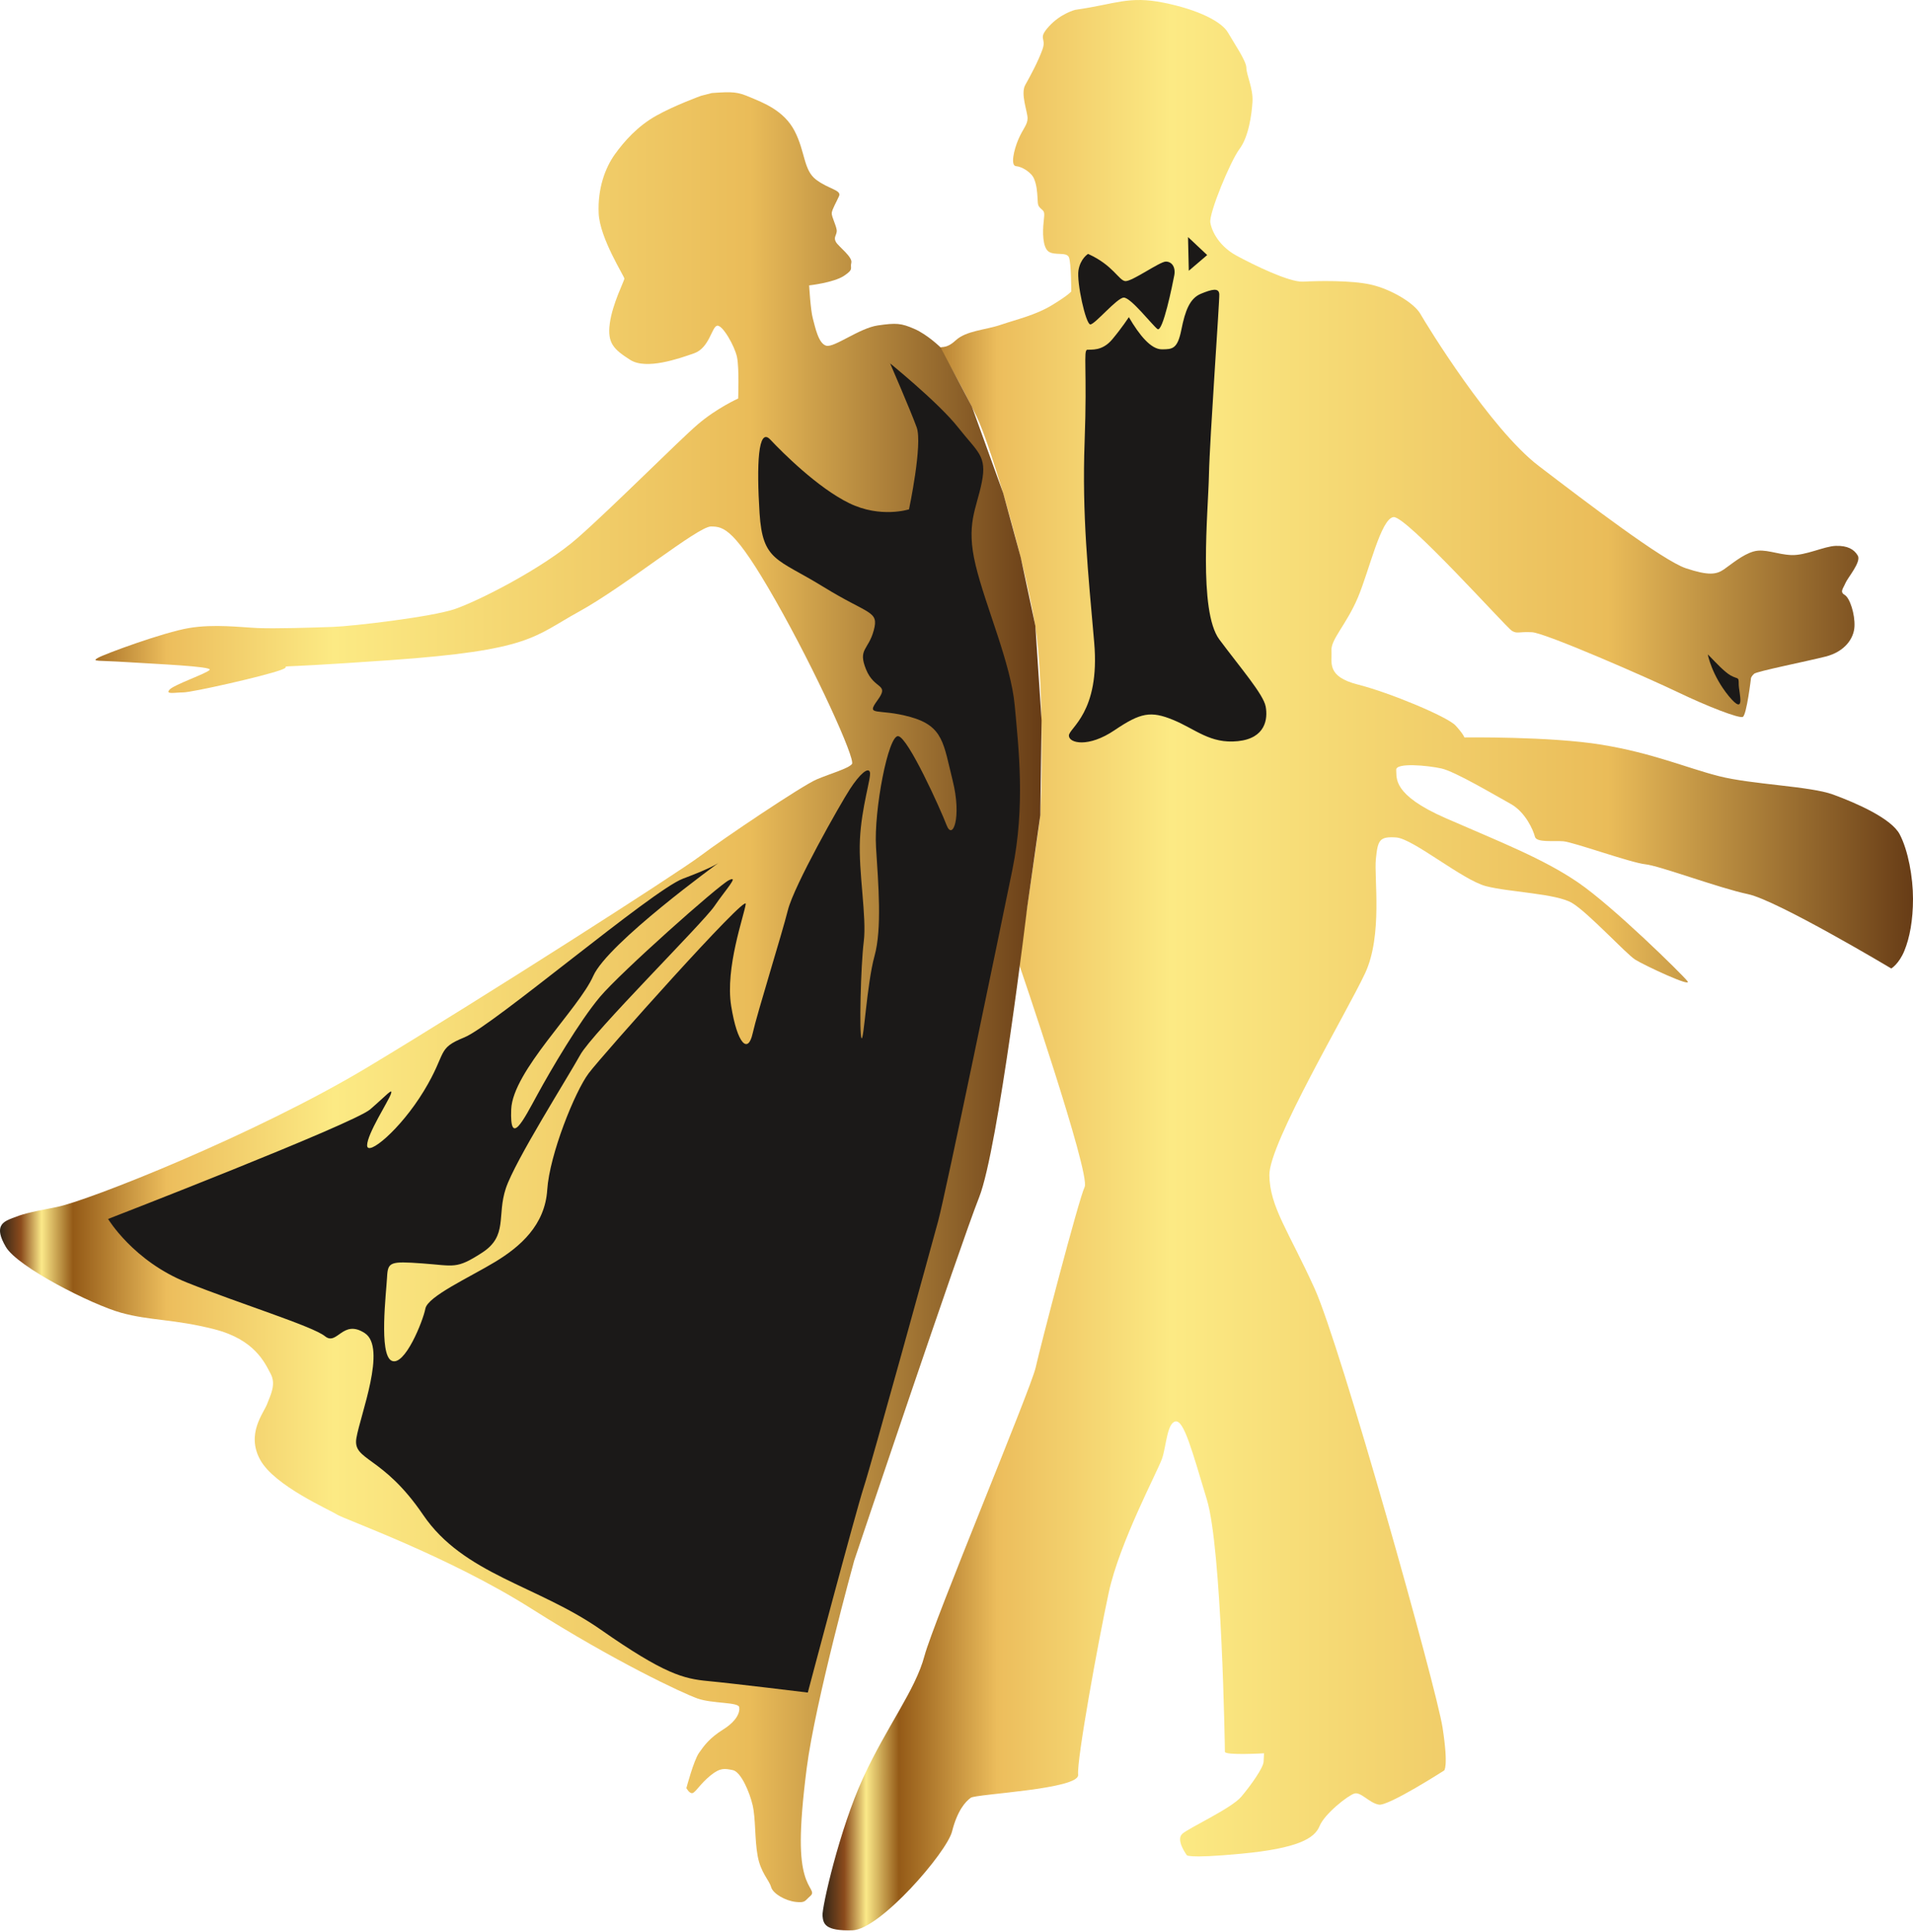 <?xml version="1.0" encoding="UTF-8"?> <svg xmlns="http://www.w3.org/2000/svg" width="400" height="404" viewBox="0 0 400 404" fill="none"><path d="M224.871 2.045C225.036 2.045 225.198 1.991 225.359 1.975C233.314 0.811 236.075 -0.894 243.3 0.56C250.672 2.044 255.479 4.567 256.762 6.811C258.044 9.054 260.608 12.74 260.608 14.182C260.608 15.624 262.051 18.509 261.89 21.234C261.729 23.958 261.089 28.606 259.166 31.17C257.243 33.734 252.756 44.63 253.076 46.553C253.397 48.477 254.999 51.521 258.525 53.444C262.051 55.368 269.583 59.055 272.468 58.894C275.352 58.734 282.564 58.573 286.73 59.535C290.897 60.497 295.704 63.381 296.987 65.625C298.269 67.869 311.57 89.665 321.746 97.437C331.922 105.209 347.709 117.229 352.516 118.832C357.324 120.435 358.926 120.114 360.449 119.073C361.972 118.031 364.377 115.948 366.701 115.307C369.025 114.666 371.551 115.948 374.556 116.069C377.56 116.192 381.406 114.226 383.85 114.146C386.294 114.066 387.696 114.867 388.458 116.19C389.219 117.511 386.338 120.798 385.857 121.96C385.376 123.121 384.636 123.762 385.717 124.403C386.798 125.044 387.883 128.431 387.762 130.995C387.642 133.56 385.68 136.285 381.754 137.287C377.828 138.289 367.333 140.374 366.772 140.895C366.211 141.414 366.13 141.777 366.13 141.777C366.13 141.777 365.21 149.55 364.409 149.911C363.608 150.269 357.001 147.711 350.831 144.747C344.661 141.782 323.188 132.368 320.343 132.207C317.498 132.047 317.258 132.609 316.096 131.886C314.934 131.164 294.021 107.808 291.376 108.128C288.732 108.449 286.328 119.265 283.924 124.954C281.52 130.643 278.236 133.691 278.396 136.095C278.556 138.498 277.274 141.462 283.924 143.146C290.575 144.829 302.675 149.877 304.357 151.72C306.039 153.563 306.2 154.204 306.2 154.204C306.2 154.204 324.149 153.962 334.886 155.727C345.623 157.489 352.513 160.535 359.405 162.297C366.296 164.06 378.477 164.382 383.284 166.144C388.091 167.907 395.463 171.112 397.226 174.477C398.989 177.842 400 183.451 400 187.939C400 192.425 399.309 196.111 398.187 198.836C397.066 201.56 395.463 202.522 395.463 202.522C395.463 202.522 371.585 188.259 365.496 186.977C359.406 185.695 347.066 181.048 344.021 180.727C340.976 180.406 328.958 176.079 326.874 175.919C324.79 175.759 321.265 176.241 320.944 174.958C320.624 173.676 319.022 169.83 315.817 168.067C312.611 166.304 304.279 161.336 301.394 160.696C298.509 160.055 291.778 159.414 291.939 161.018C292.099 162.62 290.977 166.146 302.355 171.114C313.734 176.081 322.628 179.53 329.919 184.498C337.21 189.465 351.714 203.728 352.836 205.17C353.957 206.612 343.861 201.885 341.938 200.683C340.015 199.481 332.082 190.827 328.716 188.824C325.352 186.821 315.575 186.58 310.688 185.298C305.8 184.016 295.464 175.363 291.938 175.122C288.413 174.882 288.092 175.685 287.692 179.611C287.292 183.537 289.134 195.555 285.449 203.488C281.763 211.421 265.338 239.067 265.418 245.717C265.498 252.368 269.425 257.414 274.873 269.434C280.321 281.453 300.352 352.927 301.634 361.26C302.917 369.594 301.955 370.236 301.955 370.236C301.955 370.236 290.334 377.689 288.331 377.369C286.328 377.048 284.566 374.644 283.203 375.045C281.841 375.447 276.954 379.291 275.912 381.856C274.87 384.42 271.425 386.504 259.566 387.626C247.707 388.747 248.108 387.867 248.108 387.867C248.108 387.867 245.783 384.742 247.226 383.46C248.669 382.178 257.483 378.17 259.566 375.687C261.649 373.203 264.133 369.676 264.214 368.395C264.293 367.113 264.293 366.633 264.293 366.633C264.293 366.633 256.12 367.114 256.12 366.311C256.12 365.51 255.479 323.922 252.354 313.585C249.229 303.249 247.546 296.919 245.784 297.24C244.021 297.561 243.861 302.447 242.979 305.012C242.098 307.576 234.086 322.559 231.843 332.976C229.599 343.393 225.112 368.071 225.433 371.116C225.753 374.161 204.118 375.123 202.997 375.924C201.875 376.726 200.192 378.57 199.07 382.976C197.948 387.384 184.006 403.489 178.237 403.649C172.468 403.81 172.147 402.287 171.986 400.605C171.826 398.922 175.512 382.575 180.48 371.758C185.448 360.941 191.378 353.488 193.301 346.277C195.224 339.065 215.576 290.35 216.538 286.023C217.5 281.696 225.513 250.927 226.795 248.203C228.076 245.479 213.012 201.409 213.012 201.409C213.012 201.409 216.94 175.29 217.421 171.284C217.902 167.278 218.223 145.163 216.781 133.143C215.339 121.124 207.487 93.88 204.202 87.07C200.917 80.258 196.91 73.608 196.67 72.887C196.429 72.165 197.552 73.288 199.795 71.204C202.038 69.12 205.965 69.04 209.25 67.919C212.535 66.797 216.543 65.914 220.069 63.751C223.595 61.588 223.995 60.947 223.995 60.947C223.995 60.947 223.994 55.017 223.514 53.815C223.034 52.614 220.551 53.494 219.269 52.614C217.986 51.733 217.986 48.448 218.227 46.365C218.467 44.281 218.387 44.281 217.666 43.64C216.945 42.999 217.024 42.679 216.945 41.397C216.865 40.115 216.784 38.753 216.223 37.39C215.662 36.028 213.66 34.826 212.457 34.746C211.255 34.666 211.977 31.382 212.939 29.138C213.901 26.894 214.862 26.092 214.862 24.73C214.862 23.368 213.34 19.602 214.382 17.76C215.424 15.916 217.106 12.793 217.987 10.308C218.869 7.823 216.866 8.224 219.349 5.5C221.834 2.775 224.871 2.045 224.871 2.045Z" fill="url(#paint0_linear_115_119)"></path><path fill-rule="evenodd" clip-rule="evenodd" d="M227.506 53.096C232.714 55.419 233.916 58.624 235.278 58.784C236.64 58.945 242.49 54.698 243.772 54.698C245.054 54.698 245.855 55.901 245.535 57.583C245.214 59.266 243.131 69.683 242.009 68.801C240.887 67.92 236.4 62.151 234.957 62.231C233.515 62.311 228.948 67.84 227.986 67.84C227.024 67.84 225.102 59.025 225.502 56.541C225.903 54.057 227.506 53.096 227.506 53.096Z" fill="#1B1918"></path><path fill-rule="evenodd" clip-rule="evenodd" d="M248.411 49.569L248.572 56.62L252.418 53.334L248.411 49.569Z" fill="#1B1918"></path><path fill-rule="evenodd" clip-rule="evenodd" d="M236.036 66.317C238.28 70.164 240.684 73.048 242.927 73.048C245.171 73.048 246.212 72.968 247.014 68.963C247.815 64.956 248.776 62.392 251.101 61.431C253.425 60.47 254.866 60.149 254.947 61.511C255.027 62.874 252.946 91.64 252.785 99.332C252.625 107.024 250.543 127.78 254.95 133.709C259.357 139.638 264.164 145.167 264.645 147.731C265.126 150.294 264.648 154.383 258.839 154.984C253.029 155.585 249.984 152.459 245.297 150.537C240.609 148.614 238.486 149.016 233.037 152.701C227.589 156.387 223.502 155.425 223.502 153.823C223.502 152.22 230.072 149.017 228.791 134.353C227.51 119.689 226.228 107.591 226.789 92.367C227.35 77.142 226.469 73.216 227.35 73.137C228.232 73.056 230.475 73.457 232.558 70.973C234.642 68.489 236.036 66.317 236.036 66.317Z" fill="#1B1918"></path><path fill-rule="evenodd" clip-rule="evenodd" d="M357.086 136.84C357.181 136.915 357.356 137.087 357.584 137.327C358.569 138.344 360.584 140.534 361.879 141.249C363.477 142.129 363.561 141.41 363.561 143.092C363.561 144.774 365.158 149.983 361.493 145.576C357.887 141.168 357.086 136.84 357.086 136.84Z" fill="#1B1918"></path><path d="M148.837 19.453C153.324 19.132 154.205 19.212 156.85 20.335C159.494 21.456 163.901 23.059 166.144 27.386C168.389 31.713 167.989 35.559 170.632 37.562C173.276 39.565 176.001 39.726 175.439 41.008C174.879 42.29 173.998 43.732 173.917 44.534C173.837 45.335 175.04 47.498 174.959 48.379C174.879 49.261 174.238 49.662 174.799 50.623C175.36 51.584 178.325 53.748 178.004 54.95C177.684 56.151 178.645 56.232 176.481 57.675C174.318 59.116 169.189 59.678 169.189 59.678C169.189 59.678 169.474 64.806 169.954 66.569C170.434 68.332 171.117 71.899 172.799 72.299C174.482 72.701 179.69 68.613 183.537 68.052C187.383 67.492 188.427 67.57 191.192 68.775C193.956 69.977 196.683 72.664 196.683 72.664L203.224 85.036L209.762 103.118L213.433 116.562L216.485 130.854L217.795 150.67L217.526 170.442L214.786 189.711C214.786 189.711 208.742 240.255 204.736 250.351C200.73 260.447 178.615 326.313 178.615 326.313C178.615 326.313 170.442 355.963 168.679 369.744C166.915 383.526 167.316 388.735 168.197 391.94C169.078 395.146 170.521 395.546 169.399 396.507C168.277 397.469 168.438 397.949 166.355 397.709C164.271 397.468 161.626 396.027 161.226 394.584C160.825 393.143 159.063 391.62 158.422 388.094C157.78 384.569 158.021 380.321 157.38 377.517C156.739 374.713 154.896 370.466 153.213 370.146C151.531 369.824 150.649 369.585 148.566 371.267C146.482 372.95 145.441 374.792 144.8 374.953C144.159 375.113 143.518 373.912 143.518 373.912C143.518 373.912 145.04 368.143 146.162 366.54C147.284 364.937 148.405 363.415 151.21 361.652C154.015 359.89 154.736 358.126 154.575 357.004C154.415 355.883 148.929 356.281 145.803 355.159C142.678 354.038 128.615 347.467 111.147 336.408C93.679 325.35 71.884 317.658 70.442 316.697C69 315.735 57.421 310.727 54.416 305.278C51.411 299.829 55.137 295.503 55.858 293.579C56.58 291.656 57.782 289.493 56.58 287.25C55.378 285.007 53.296 280.119 44.803 277.955C36.309 275.792 31.422 276.194 25.332 274.511C19.242 272.829 3.699 264.976 1.216 260.729C-1.268 256.482 0.495 255.52 2.578 254.72C4.661 253.918 5.625 253.599 11.874 252.397C18.123 251.194 53.299 237.334 77.017 223.071C100.735 208.808 141.762 182.527 146.41 179.001C151.057 175.475 167.724 164.258 170.769 162.976C173.813 161.694 177.339 160.732 178.14 159.77C178.942 158.809 170.609 140.382 162.115 125.478C153.621 110.574 151.378 110.094 148.654 110.094C145.93 110.094 130.705 122.594 121.09 127.882C111.474 133.17 111.074 135.974 81.426 138.058C51.778 140.141 62.516 138.7 58.831 140.063C55.145 141.425 40.081 144.79 38.318 144.79C36.556 144.79 34.553 145.272 35.434 144.229C36.315 143.187 43.367 140.784 43.847 140.063C44.328 139.341 32.869 138.861 26.619 138.46C20.37 138.058 19.088 138.379 20.45 137.579C21.812 136.777 34.232 132.209 39.52 131.328C44.808 130.447 50.258 131.167 53.863 131.328C57.469 131.489 65.322 131.248 69.649 131.088C73.976 130.927 90.163 129.005 94.97 127.402C99.777 125.8 113.48 118.909 120.852 112.419C128.224 105.928 141.846 92.228 145.853 88.783C149.86 85.337 154.347 83.334 154.347 83.334C154.347 83.334 154.588 77.004 154.107 74.68C153.626 72.356 151.061 67.869 149.939 68.11C148.818 68.351 148.338 72.758 145.132 73.879C141.927 75.001 135.117 77.405 131.751 75.241C128.385 73.078 126.944 71.797 127.505 67.631C128.066 63.464 130.551 58.737 130.551 58.256C130.551 57.774 125.422 49.844 125.182 44.636C124.941 39.428 126.543 35.1 128.547 32.296C130.55 29.492 133.355 26.367 137.2 24.203C141.047 22.04 146.576 20.037 146.576 20.037L148.837 19.453Z" fill="url(#paint1_linear_115_119)"></path><path fill-rule="evenodd" clip-rule="evenodd" d="M185.411 75.406C185.411 75.406 196.149 84.06 200.315 89.348C204.482 94.637 206.405 95.278 205.283 100.887C204.161 106.495 201.919 109.54 204.002 118.194C206.085 126.848 211.375 138.708 212.176 147.522C212.977 156.336 214.419 168.515 211.695 181.817C208.971 195.118 197.755 249.446 196.153 255.376C194.55 261.306 182.371 305.536 180.608 310.985C178.845 316.433 168.909 353.933 168.909 353.933C168.909 353.933 153.204 352.01 148.076 351.53C142.948 351.048 138.941 350.087 125.64 340.792C112.339 331.498 96.955 329.255 88.461 316.755C79.968 304.255 73.718 305.538 74.519 300.73C75.32 295.922 80.929 281.82 76.282 278.775C71.635 275.729 70.513 281.5 67.949 279.416C65.385 277.332 50.32 272.685 39.103 268.198C27.886 263.711 22.597 254.897 22.597 254.897C22.597 254.897 73.879 235.025 77.404 231.98C80.93 228.935 82.212 227.332 81.731 228.774C81.25 230.217 76.763 237.109 76.763 239.512C76.763 241.916 83.655 236.309 88.623 228.136C93.591 219.963 91.188 219.322 97.117 216.918C103.046 214.514 136.378 186.149 142.789 183.745C149.2 181.341 150.321 180.38 150.321 180.38C150.321 180.38 127.084 197.206 124.039 204.097C120.994 210.988 107.212 223.969 106.892 231.982C106.571 239.995 109.456 234.225 112.341 228.937C115.225 223.649 121.155 213.553 125.482 208.424C129.809 203.296 150.161 185.187 152.404 184.065C154.648 182.943 151.764 185.988 149.36 189.514C146.955 193.04 123.88 215.956 121.315 220.604C118.751 225.251 107.693 242.719 105.77 248.488C103.847 254.257 106.251 258.424 100.802 261.949C95.353 265.475 95.033 264.674 88.302 264.193C81.572 263.712 81.09 263.872 80.931 267.078C80.77 270.283 79.168 283.263 81.892 284.546C84.617 285.828 88.463 276.212 88.944 273.648C89.424 271.084 98.239 267.077 103.527 263.873C108.815 260.668 113.944 256.181 114.424 248.81C114.904 241.437 120.193 228.297 123.078 224.451C125.962 220.604 156.25 186.629 155.93 189.034C155.609 191.438 151.603 202.335 152.885 210.347C154.168 218.36 156.41 220.444 157.372 216.117C158.334 211.79 163.462 195.444 164.744 190.316C166.026 185.187 175.643 168.201 177.726 164.996C179.809 161.791 181.572 160.349 181.892 161.47C182.213 162.592 180.129 168.683 179.809 175.573C179.488 182.464 181.251 191.758 180.61 196.887C179.969 202.015 179.648 216.118 180.129 217.079C180.61 218.04 181.251 205.701 182.853 199.932C184.456 194.162 183.654 184.867 183.174 177.175C182.693 169.483 185.738 153.618 187.821 153.938C189.905 154.259 196.635 169.162 197.918 172.528C199.2 175.894 201.126 170.927 199.203 163.235C197.28 155.542 197.281 151.857 190.39 149.934C183.498 148.011 180.934 149.934 183.498 146.408C186.062 142.882 182.858 144.324 181.094 139.997C179.331 135.671 181.574 135.99 182.697 131.824C183.819 127.658 181.738 128.62 172.122 122.691C162.507 116.763 159.462 117.403 158.821 107.307C158.18 97.211 158.5 89.198 161.064 91.922C163.629 94.647 171.001 102.019 177.572 105.223C184.142 108.428 190.071 106.506 190.071 106.506C190.071 106.506 192.956 92.884 191.673 89.359C190.391 85.833 186.123 75.986 186.123 75.986L185.411 75.406Z" fill="#1B1918"></path><defs><linearGradient id="paint0_linear_115_119" x1="171.981" y1="0" x2="400" y2="0" gradientUnits="userSpaceOnUse"><stop stop-color="#302518"></stop><stop offset="0.02" stop-color="#8B4B1C"></stop><stop offset="0.04" stop-color="#FBE989"></stop><stop offset="0.07" stop-color="#945A17"></stop><stop offset="0.16" stop-color="#ECBD5C"></stop><stop offset="0.32" stop-color="#FCEA84"></stop><stop offset="0.72" stop-color="#EABC59"></stop><stop offset="1" stop-color="#673C16"></stop></linearGradient><linearGradient id="paint1_linear_115_119" x1="5.92568e-06" y1="19.289" x2="217.795" y2="19.289" gradientUnits="userSpaceOnUse"><stop stop-color="#302518"></stop><stop offset="0.02" stop-color="#8B4B1C"></stop><stop offset="0.04" stop-color="#FBE989"></stop><stop offset="0.07" stop-color="#945A17"></stop><stop offset="0.16" stop-color="#ECBD5C"></stop><stop offset="0.32" stop-color="#FCEA84"></stop><stop offset="0.72" stop-color="#EABC59"></stop><stop offset="1" stop-color="#673C16"></stop></linearGradient></defs></svg> 